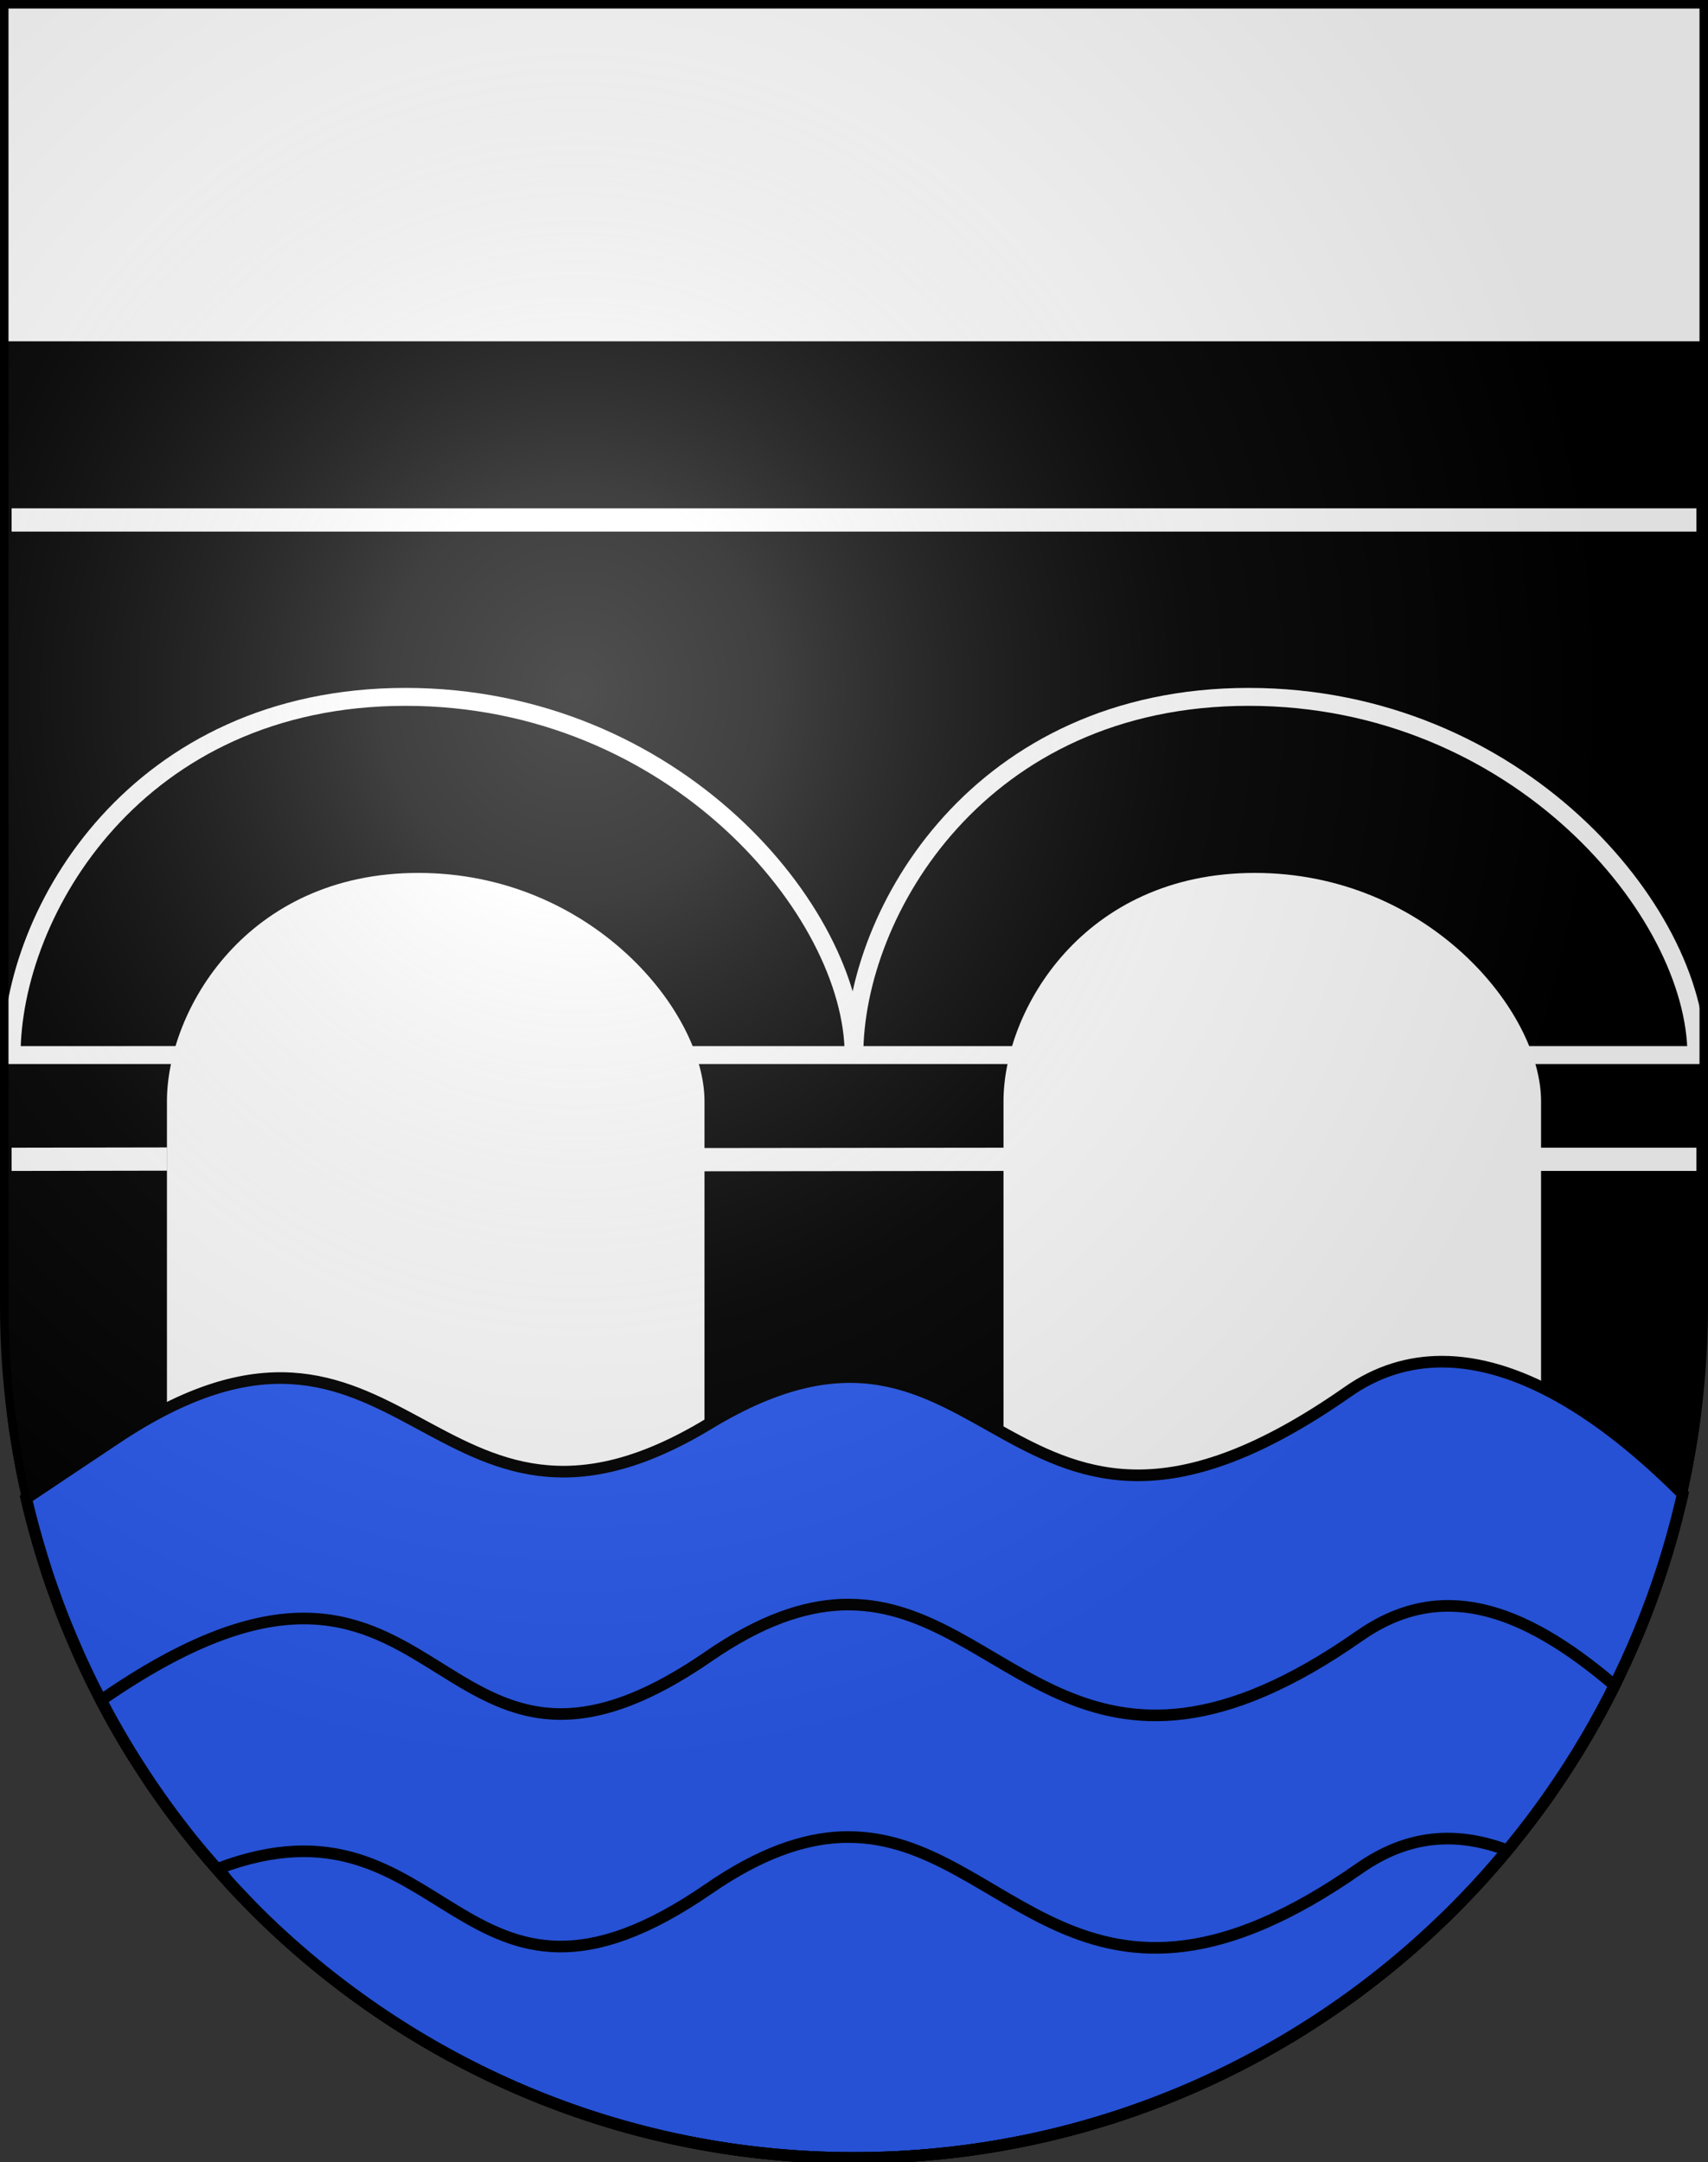 <?xml version="1.0" encoding="UTF-8" standalone="no"?>
<svg
   xmlns:dc="http://purl.org/dc/elements/1.1/"
   xmlns:cc="http://creativecommons.org/ns#"
   xmlns:rdf="http://www.w3.org/1999/02/22-rdf-syntax-ns#"
   xmlns:svg="http://www.w3.org/2000/svg"
   xmlns="http://www.w3.org/2000/svg"
   xmlns:xlink="http://www.w3.org/1999/xlink"
   xmlns:sodipodi="http://sodipodi.sourceforge.net/DTD/sodipodi-0.dtd"
   xmlns:inkscape="http://www.inkscape.org/namespaces/inkscape"
   height="763"
   width="603"
   version="1.0"
   id="svg20"
   sodipodi:version="0.32"
   inkscape:version="0.46"
   sodipodi:docname="Brügg-coat of arms.svg"
   sodipodi:docbase="C:\Users\Camilo\Documents\Escudos de Suiza"
   inkscape:output_extension="org.inkscape.output.svg.inkscape">
  <rect width="100%" height="100%" fill="#333333" stroke="none"/>
  <defs
     id="defs29">
    <inkscape:perspective
       sodipodi:type="inkscape:persp3d"
       inkscape:vp_x="0 : 381.5 : 1"
       inkscape:vp_y="0 : 1000 : 0"
       inkscape:vp_z="603 : 381.5 : 1"
       inkscape:persp3d-origin="301.5 : 254.33333 : 1"
       id="perspective5149" />
    <linearGradient
       id="linearGradient2893">
      <stop
         style="stop-color:#ffffff;stop-opacity:0.314;"
         offset="0"
         id="stop2895" />
      <stop
         id="stop2897"
         offset="0.19"
         style="stop-color:#ffffff;stop-opacity:0.251;" />
      <stop
         style="stop-color:#6b6b6b;stop-opacity:0.125;"
         offset="0.6"
         id="stop2901" />
      <stop
         style="stop-color:#000000;stop-opacity:0.125;"
         offset="1"
         id="stop2899" />
    </linearGradient>
    <radialGradient
       inkscape:collect="always"
       xlink:href="#linearGradient2893"
       id="radialGradient3236"
       gradientUnits="userSpaceOnUse"
       gradientTransform="matrix(1.215,1.531577e-24,1.464684e-23,1.267,-839.192,-490.489)"
       cx="858.042"
       cy="579.933"
       fx="858.042"
       fy="579.933"
       r="300" />
    <inkscape:perspective
       id="perspective5197"
       inkscape:persp3d-origin="372.04724 : 350.78739 : 1"
       inkscape:vp_z="744.09448 : 526.18109 : 1"
       inkscape:vp_y="0 : 1000 : 0"
       inkscape:vp_x="0 : 526.18109 : 1"
       sodipodi:type="inkscape:persp3d" />
    <inkscape:perspective
       id="perspective8046"
       inkscape:persp3d-origin="372.04724 : 350.78739 : 1"
       inkscape:vp_z="744.09448 : 526.18109 : 1"
       inkscape:vp_y="0 : 1000 : 0"
       inkscape:vp_x="0 : 526.18109 : 1"
       sodipodi:type="inkscape:persp3d" />
    <inkscape:perspective
       id="perspective9383"
       inkscape:persp3d-origin="372.04724 : 350.78739 : 1"
       inkscape:vp_z="744.09448 : 526.18109 : 1"
       inkscape:vp_y="0 : 1000 : 0"
       inkscape:vp_x="0 : 526.18109 : 1"
       sodipodi:type="inkscape:persp3d" />
    <inkscape:perspective
       id="perspective9513"
       inkscape:persp3d-origin="372.04724 : 350.78739 : 1"
       inkscape:vp_z="744.09448 : 526.18109 : 1"
       inkscape:vp_y="0 : 1000 : 0"
       inkscape:vp_x="0 : 526.18109 : 1"
       sodipodi:type="inkscape:persp3d" />
    <inkscape:perspective
       id="perspective9597"
       inkscape:persp3d-origin="372.04724 : 350.78739 : 1"
       inkscape:vp_z="744.09448 : 526.18109 : 1"
       inkscape:vp_y="0 : 1000 : 0"
       inkscape:vp_x="0 : 526.18109 : 1"
       sodipodi:type="inkscape:persp3d" />
    <inkscape:perspective
       id="perspective9760"
       inkscape:persp3d-origin="372.04724 : 350.78739 : 1"
       inkscape:vp_z="744.09448 : 526.18109 : 1"
       inkscape:vp_y="0 : 1000 : 0"
       inkscape:vp_x="0 : 526.18109 : 1"
       sodipodi:type="inkscape:persp3d" />
    <inkscape:perspective
       id="perspective9857"
       inkscape:persp3d-origin="372.04724 : 350.78739 : 1"
       inkscape:vp_z="744.09448 : 526.18109 : 1"
       inkscape:vp_y="0 : 1000 : 0"
       inkscape:vp_x="0 : 526.18109 : 1"
       sodipodi:type="inkscape:persp3d" />
    <inkscape:perspective
       id="perspective5219"
       inkscape:persp3d-origin="372.04724 : 350.78739 : 1"
       inkscape:vp_z="744.09448 : 526.18109 : 1"
       inkscape:vp_y="0 : 1000 : 0"
       inkscape:vp_x="0 : 526.18109 : 1"
       sodipodi:type="inkscape:persp3d" />
    <inkscape:perspective
       id="perspective5188"
       inkscape:persp3d-origin="372.04724 : 350.78739 : 1"
       inkscape:vp_z="744.09448 : 526.18109 : 1"
       inkscape:vp_y="0 : 1000 : 0"
       inkscape:vp_x="0 : 526.18109 : 1"
       sodipodi:type="inkscape:persp3d" />
    <inkscape:perspective
       id="perspective6860"
       inkscape:persp3d-origin="372.04724 : 350.78739 : 1"
       inkscape:vp_z="744.09448 : 526.18109 : 1"
       inkscape:vp_y="0 : 1000 : 0"
       inkscape:vp_x="0 : 526.18109 : 1"
       sodipodi:type="inkscape:persp3d" />
    <inkscape:perspective
       id="perspective8627"
       inkscape:persp3d-origin="372.04724 : 350.78739 : 1"
       inkscape:vp_z="744.09448 : 526.18109 : 1"
       inkscape:vp_y="0 : 1000 : 0"
       inkscape:vp_x="0 : 526.18109 : 1"
       sodipodi:type="inkscape:persp3d" />
    <inkscape:perspective
       id="perspective27150"
       inkscape:persp3d-origin="372.04724 : 350.78739 : 1"
       inkscape:vp_z="744.09448 : 526.18109 : 1"
       inkscape:vp_y="0 : 1000 : 0"
       inkscape:vp_x="0 : 526.18109 : 1"
       sodipodi:type="inkscape:persp3d" />
    <inkscape:perspective
       id="perspective28351"
       inkscape:persp3d-origin="372.04724 : 350.78739 : 1"
       inkscape:vp_z="744.09448 : 526.18109 : 1"
       inkscape:vp_y="0 : 1000 : 0"
       inkscape:vp_x="0 : 526.18109 : 1"
       sodipodi:type="inkscape:persp3d" />
    <inkscape:perspective
       id="perspective3273"
       inkscape:persp3d-origin="372.04724 : 350.78739 : 1"
       inkscape:vp_z="744.09448 : 526.18109 : 1"
       inkscape:vp_y="0 : 1000 : 0"
       inkscape:vp_x="0 : 526.18109 : 1"
       sodipodi:type="inkscape:persp3d" />
    <inkscape:perspective
       id="perspective3393"
       inkscape:persp3d-origin="372.04724 : 350.78739 : 1"
       inkscape:vp_z="744.09448 : 526.18109 : 1"
       inkscape:vp_y="0 : 1000 : 0"
       inkscape:vp_x="0 : 526.18109 : 1"
       sodipodi:type="inkscape:persp3d" />
  </defs>
  <sodipodi:namedview
     inkscape:window-height="720"
     inkscape:window-width="1280"
     inkscape:pageshadow="2"
     inkscape:pageopacity="0.0"
     guidetolerance="10.0"
     gridtolerance="10.0"
     objecttolerance="10.0"
     borderopacity="1.0"
     bordercolor="#666666"
     pagecolor="#ffffff"
     id="base"
     inkscape:zoom="0.43923092"
     inkscape:cx="957.70102"
     inkscape:cy="362.80493"
     inkscape:window-x="-8"
     inkscape:window-y="-8"
     inkscape:current-layer="layer2"
     showgrid="true"
     showguides="true"
     inkscape:guide-bbox="true">
    <inkscape:grid
       type="xygrid"
       id="grid5151" />
  </sodipodi:namedview>
  <g
     inkscape:groupmode="layer"
     id="layer1"
     inkscape:label="Fond écu"
     style="display:inline"
     sodipodi:insensitive="true">
    <path
       id="path1899"
       d="M 1.5,1.5 L 1.5,460.368 C 1.5,626.678 135.815,761.5 301.5,761.5 C 467.185,761.5 601.5,626.678 601.5,460.368 L 601.5,1.5 L 1.5,1.5 z"
       style="fill:#ffffff;fill-opacity:1;stroke:#000000;stroke-opacity:1" />
  </g>
  <g
     inkscape:groupmode="layer"
     id="layer2"
     inkscape:label="Meubles"
     style="display:inline"
     sodipodi:insensitive="true">
    <path
       d=""
       style="fill:none;fill-opacity:1;fill-rule:evenodd;stroke:#000000;stroke-width:4.275;stroke-miterlimit:4;stroke-dasharray:none;stroke-opacity:1"
       id="path5257"
       sodipodi:nodetypes="cc" />
    <g
       id="g4336">
      <path
         id="path3399"
         d="M 4.094,121.938 L 4.094,500.031 C 5.523,510.934 7.534,521.653 10.094,532.156 L 57.438,532.156 L 57.438,388.594 C 57.437,355.777 86.157,306.531 147.688,306.531 C 209.218,306.531 250.219,355.777 250.219,388.594 L 250.219,532.156 L 352.781,532.156 L 352.781,388.594 C 352.781,355.777 381.501,306.531 443.031,306.531 C 504.562,306.531 545.562,355.777 545.562,388.594 L 545.562,532.156 L 592.906,532.156 C 595.466,521.653 597.477,510.934 598.906,500.031 L 598.906,121.938 L 4.094,121.938 z"
         style="fill:#000000;fill-opacity:1;fill-rule:evenodd;stroke:#000000;stroke-width:3;stroke-miterlimit:4;stroke-dasharray:none;stroke-opacity:1" />
      <path
         sodipodi:nodetypes="cccccccccc"
         id="path3401"
         d="M 244.451,372.304 L 301.372,372.304 C 301.372,321.712 238.047,245.91 143.187,245.91 C 48.327,245.91 4.102,321.712 4.102,372.304 L 63,372.302 M 538.09,372.304 L 598.898,372.304 C 598.898,321.712 535.701,245.91 440.841,245.91 C 345.982,245.91 301.628,321.712 301.628,372.304 L 358.139,372.304"
         style="fill:none;fill-opacity:1;fill-rule:evenodd;stroke:#ffffff;stroke-width:6.324;stroke-miterlimit:4;stroke-dasharray:none;stroke-opacity:1" />
      <path
         sodipodi:nodetypes="cccccc"
         id="path3417"
         d="M 248,409.213 L 354.388,409.094 M 542.424,409.094 L 598.898,409.094 M 4.102,409.094 L 59,409"
         style="fill:none;fill-opacity:1;fill-rule:evenodd;stroke:#ffffff;stroke-width:8.204;stroke-miterlimit:4;stroke-dasharray:none;stroke-opacity:1" />
      <path
         id="path3419"
         d="M 4.102,183.482 L 598.898,183.482"
         style="fill:none;fill-opacity:1;fill-rule:evenodd;stroke:#ffffff;stroke-width:8.204;stroke-miterlimit:4;stroke-dasharray:none;stroke-opacity:1" />
    </g>
    <g
       id="g4324">
      <path
         id="path3421"
         d="M 509.031,480.5 C 497.315,480.506 486.171,483.896 475.844,491.125 C 352.783,577.268 351.693,441.011 250.219,502.438 C 151.855,561.981 143.119,439.473 41.031,507.531 L 9.281,528.719 C 9.419,529.313 9.547,529.907 9.688,530.5 C 9.943,531.574 10.202,532.65 10.469,533.719 C 11.448,537.646 12.525,541.543 13.656,545.406 C 14.073,546.831 14.5,548.24 14.938,549.656 C 15.132,550.284 15.333,550.905 15.531,551.531 C 15.891,552.668 16.221,553.807 16.594,554.938 C 17.227,556.859 17.892,558.752 18.562,560.656 C 18.828,561.409 19.104,562.156 19.375,562.906 C 19.588,563.498 19.783,564.098 20,564.688 C 20.679,566.532 21.38,568.391 22.094,570.219 C 22.167,570.406 22.239,570.594 22.312,570.781 C 22.729,571.84 23.166,572.885 23.594,573.938 C 24.667,576.581 25.792,579.207 26.938,581.812 C 27.428,582.927 27.903,584.049 28.406,585.156 C 29.079,586.637 29.773,588.095 30.469,589.562 C 30.967,590.614 31.458,591.674 31.969,592.719 C 32.208,593.208 32.446,593.7 32.688,594.188 C 33.818,596.471 35.001,598.719 36.188,600.969 C 36.848,602.221 37.51,603.477 38.188,604.719 C 38.865,605.96 39.556,607.207 40.25,608.438 C 40.944,609.668 41.633,610.874 42.344,612.094 C 43.055,613.314 43.773,614.541 44.5,615.75 C 46.682,619.377 48.953,622.943 51.281,626.469 C 52.024,627.593 52.743,628.73 53.5,629.844 C 54.328,631.063 55.186,632.263 56.031,633.469 C 56.839,634.621 57.645,635.766 58.469,636.906 C 60.115,639.186 61.792,641.425 63.5,643.656 C 64.354,644.772 65.225,645.897 66.094,647 C 66.963,648.103 67.835,649.191 68.719,650.281 C 76.435,659.563 84.644,668.523 93.25,677.094 C 93.563,677.405 93.874,677.721 94.188,678.031 C 94.299,678.139 94.419,678.237 94.531,678.344 C 148.366,729.864 221.246,761.5 301.5,761.5 C 308.569,761.5 315.584,761.233 322.531,760.75 C 322.562,760.748 322.594,760.752 322.625,760.75 C 454.968,751.511 563.646,656.12 593.406,530.062 C 593.534,529.5 593.686,528.936 593.812,528.375 C 593.901,527.991 593.976,527.603 594.062,527.219 C 564.553,497.636 535.345,480.486 509.031,480.5 z"
         style="fill:#2b5df2;fill-opacity:1;fill-rule:evenodd;stroke:#000000;stroke-width:4.102;stroke-miterlimit:4;stroke-dasharray:none;stroke-opacity:1" />
      <path
         id="path3423"
         d="M 299.844,566.219 C 298.952,566.215 298.064,566.213 297.156,566.25 C 283.744,566.797 268.527,571.841 250.219,584.469 C 148.441,654.668 159.789,513.907 35.656,600 C 36.614,601.833 37.6,603.658 38.594,605.469 C 39.029,606.262 39.464,607.055 39.906,607.844 C 40.789,609.418 41.684,610.975 42.594,612.531 C 42.698,612.709 42.802,612.885 42.906,613.062 C 45.326,617.181 47.83,621.23 50.438,625.219 C 51.665,627.097 52.919,628.963 54.188,630.812 C 54.373,631.084 54.563,631.354 54.75,631.625 C 56.05,633.508 57.377,635.399 58.719,637.25 C 60.143,639.216 61.592,641.164 63.062,643.094 C 64.533,645.023 66.016,646.92 67.531,648.812 C 68.724,650.315 69.944,651.795 71.156,653.281 C 126.187,719.412 208.945,761.5 301.5,761.5 C 309.267,761.5 316.976,761.207 324.594,760.625 C 324.697,760.606 324.802,760.598 324.906,760.594 C 325.177,760.573 325.448,760.553 325.719,760.531 C 327.128,760.418 328.534,760.289 329.938,760.156 C 330.868,760.068 331.791,759.971 332.719,759.875 C 334.799,759.659 336.87,759.446 338.938,759.188 C 339.269,759.146 339.606,759.105 339.938,759.062 C 341.591,758.85 343.23,758.614 344.875,758.375 C 345.792,758.242 346.71,758.11 347.625,757.969 C 351.642,757.347 355.631,756.624 359.594,755.844 C 360.503,755.665 361.407,755.5 362.312,755.312 C 364.638,754.832 366.944,754.316 369.25,753.781 C 370.862,753.408 372.461,753.024 374.062,752.625 C 374.313,752.562 374.562,752.501 374.812,752.438 C 375.796,752.19 376.771,751.945 377.75,751.688 C 378.104,751.594 378.459,751.501 378.812,751.406 C 380.426,750.976 382.023,750.519 383.625,750.062 C 385.696,749.472 387.76,748.853 389.812,748.219 C 390.353,748.052 390.899,747.92 391.438,747.75 C 393.481,747.106 395.507,746.436 397.531,745.75 C 398.202,745.523 398.862,745.263 399.531,745.031 C 400.396,744.731 401.264,744.433 402.125,744.125 C 403.236,743.728 404.333,743.316 405.438,742.906 C 405.853,742.752 406.273,742.624 406.688,742.469 C 409.193,741.527 411.683,740.538 414.156,739.531 C 414.675,739.32 415.201,739.12 415.719,738.906 C 416.793,738.462 417.87,738.019 418.938,737.562 C 420.457,736.913 421.962,736.236 423.469,735.562 C 425.191,734.792 426.889,733.989 428.594,733.188 C 428.716,733.13 428.846,733.089 428.969,733.031 C 430.185,732.457 431.418,731.871 432.625,731.281 C 432.864,731.164 433.105,731.055 433.344,730.938 C 435.174,730.037 436.972,729.124 438.781,728.188 C 440.422,727.339 442.065,726.472 443.688,725.594 C 444.282,725.272 444.877,724.951 445.469,724.625 C 445.69,724.503 445.904,724.372 446.125,724.25 C 447.699,723.379 449.256,722.492 450.812,721.594 C 452.559,720.586 454.308,719.573 456.031,718.531 C 456.808,718.062 457.572,717.57 458.344,717.094 C 458.415,717.05 458.491,717.013 458.562,716.969 C 460.114,716.01 461.655,715.049 463.188,714.062 C 465.058,712.859 466.908,711.619 468.75,710.375 C 469.03,710.186 469.315,710.002 469.594,709.812 C 469.928,709.585 470.26,709.354 470.594,709.125 C 472.123,708.075 473.647,707.015 475.156,705.938 C 476.243,705.161 477.33,704.384 478.406,703.594 C 478.763,703.332 479.114,703.076 479.469,702.812 C 480.376,702.14 481.257,701.463 482.156,700.781 C 482.174,700.767 482.201,700.764 482.219,700.75 C 483.488,699.787 484.747,698.795 486,697.812 C 486.927,697.085 487.863,696.363 488.781,695.625 C 489.105,695.365 489.427,695.105 489.75,694.844 C 490.746,694.037 491.734,693.225 492.719,692.406 C 492.957,692.208 493.2,692.012 493.438,691.812 C 495.049,690.464 496.636,689.1 498.219,687.719 C 499.036,687.006 499.847,686.284 500.656,685.562 C 500.843,685.396 501.032,685.23 501.219,685.062 C 502.217,684.168 503.201,683.252 504.188,682.344 C 504.93,681.66 505.671,680.972 506.406,680.281 C 506.831,679.882 507.265,679.495 507.688,679.094 C 508.024,678.774 508.353,678.446 508.688,678.125 C 509.502,677.344 510.319,676.571 511.125,675.781 C 512.377,674.553 513.613,673.312 514.844,672.062 C 516.123,670.764 517.401,669.447 518.656,668.125 C 520.509,666.174 522.356,664.187 524.156,662.188 C 524.22,662.116 524.28,662.04 524.344,661.969 C 526.121,659.991 527.838,657.994 529.562,655.969 C 529.902,655.57 530.256,655.181 530.594,654.781 C 531.397,653.829 532.209,652.869 533,651.906 C 533.222,651.637 533.436,651.364 533.656,651.094 C 534.958,649.5 536.231,647.902 537.5,646.281 C 538.92,644.467 540.339,642.629 541.719,640.781 C 541.781,640.698 541.844,640.615 541.906,640.531 C 542.093,640.281 542.283,640.033 542.469,639.781 C 543.714,638.098 544.945,636.397 546.156,634.688 C 546.792,633.79 547.405,632.874 548.031,631.969 C 548.782,630.885 549.514,629.813 550.25,628.719 C 550.405,628.489 550.564,628.262 550.719,628.031 C 551.607,626.703 552.507,625.343 553.375,624 C 554.194,622.732 554.981,621.468 555.781,620.188 C 555.829,620.112 555.89,620.045 555.938,619.969 C 556.029,619.822 556.127,619.679 556.219,619.531 C 556.972,618.319 557.701,617.099 558.438,615.875 C 558.73,615.39 559.023,614.893 559.312,614.406 C 559.843,613.514 560.385,612.617 560.906,611.719 C 561.189,611.231 561.47,610.74 561.75,610.25 C 562.267,609.347 562.773,608.44 563.281,607.531 C 563.955,606.326 564.623,605.122 565.281,603.906 C 565.388,603.71 565.488,603.509 565.594,603.312 C 566.355,601.898 567.104,600.49 567.844,599.062 C 568.476,597.841 569.102,596.606 569.719,595.375 C 569.823,595.167 569.928,594.958 570.031,594.75 C 536.703,566.311 508.02,557.624 479.938,577.281 C 381.513,646.179 356.053,566.466 299.844,566.219 z"
         style="fill:none;fill-opacity:1;fill-rule:evenodd;stroke:#000000;stroke-width:4.102;stroke-miterlimit:4;stroke-dasharray:none;stroke-opacity:1" />
      <path
         id="path3428"
         d="M 299.844,648.25 C 298.952,648.246 298.064,648.244 297.156,648.281 C 283.744,648.828 268.527,653.872 250.219,666.5 C 161.478,727.706 158.679,628.665 77.156,659.312 C 78.353,660.998 79.587,662.664 80.812,664.312 C 135.635,724.054 214.202,761.5 301.5,761.5 C 394.23,761.5 477.126,719.252 532.156,652.906 C 513.925,646.059 496.853,647.471 479.938,659.312 C 381.513,728.21 356.053,648.497 299.844,648.25 z"
         style="fill:none;fill-opacity:1;fill-rule:evenodd;stroke:#000000;stroke-width:4.102;stroke-miterlimit:4;stroke-dasharray:none;stroke-opacity:1" />
    </g>
  </g>
  <g
     inkscape:groupmode="layer"
     id="layer3"
     inkscape:label="Reflet final"
     style="display:inline"
     sodipodi:insensitive="true">
    <path
       style="fill:url(#radialGradient3236);fill-opacity:1"
       d="M 1.5,1.5 L 1.5,460.368 C 1.5,626.679 135.815,761.5 301.5,761.5 C 467.185,761.5 601.5,626.679 601.5,460.368 L 601.5,1.5 L 1.5,1.5 z "
       id="path2346" />
  </g>
  <g
     inkscape:groupmode="layer"
     id="layer4"
     inkscape:label="Contour final"
     style="display:inline"
     sodipodi:insensitive="true">
    <path
       style="fill:none;fill-opacity:1;stroke:#000000;stroke-width:3;stroke-miterlimit:4;stroke-dasharray:none;stroke-opacity:1"
       d="M 1.5,1.5 L 1.5,460.368 C 1.5,626.679 135.815,761.5 301.5,761.5 C 467.185,761.5 601.5,626.679 601.5,460.368 L 601.5,1.5 L 1.5,1.5 z"
       id="path3239" />
  </g>
</svg>
